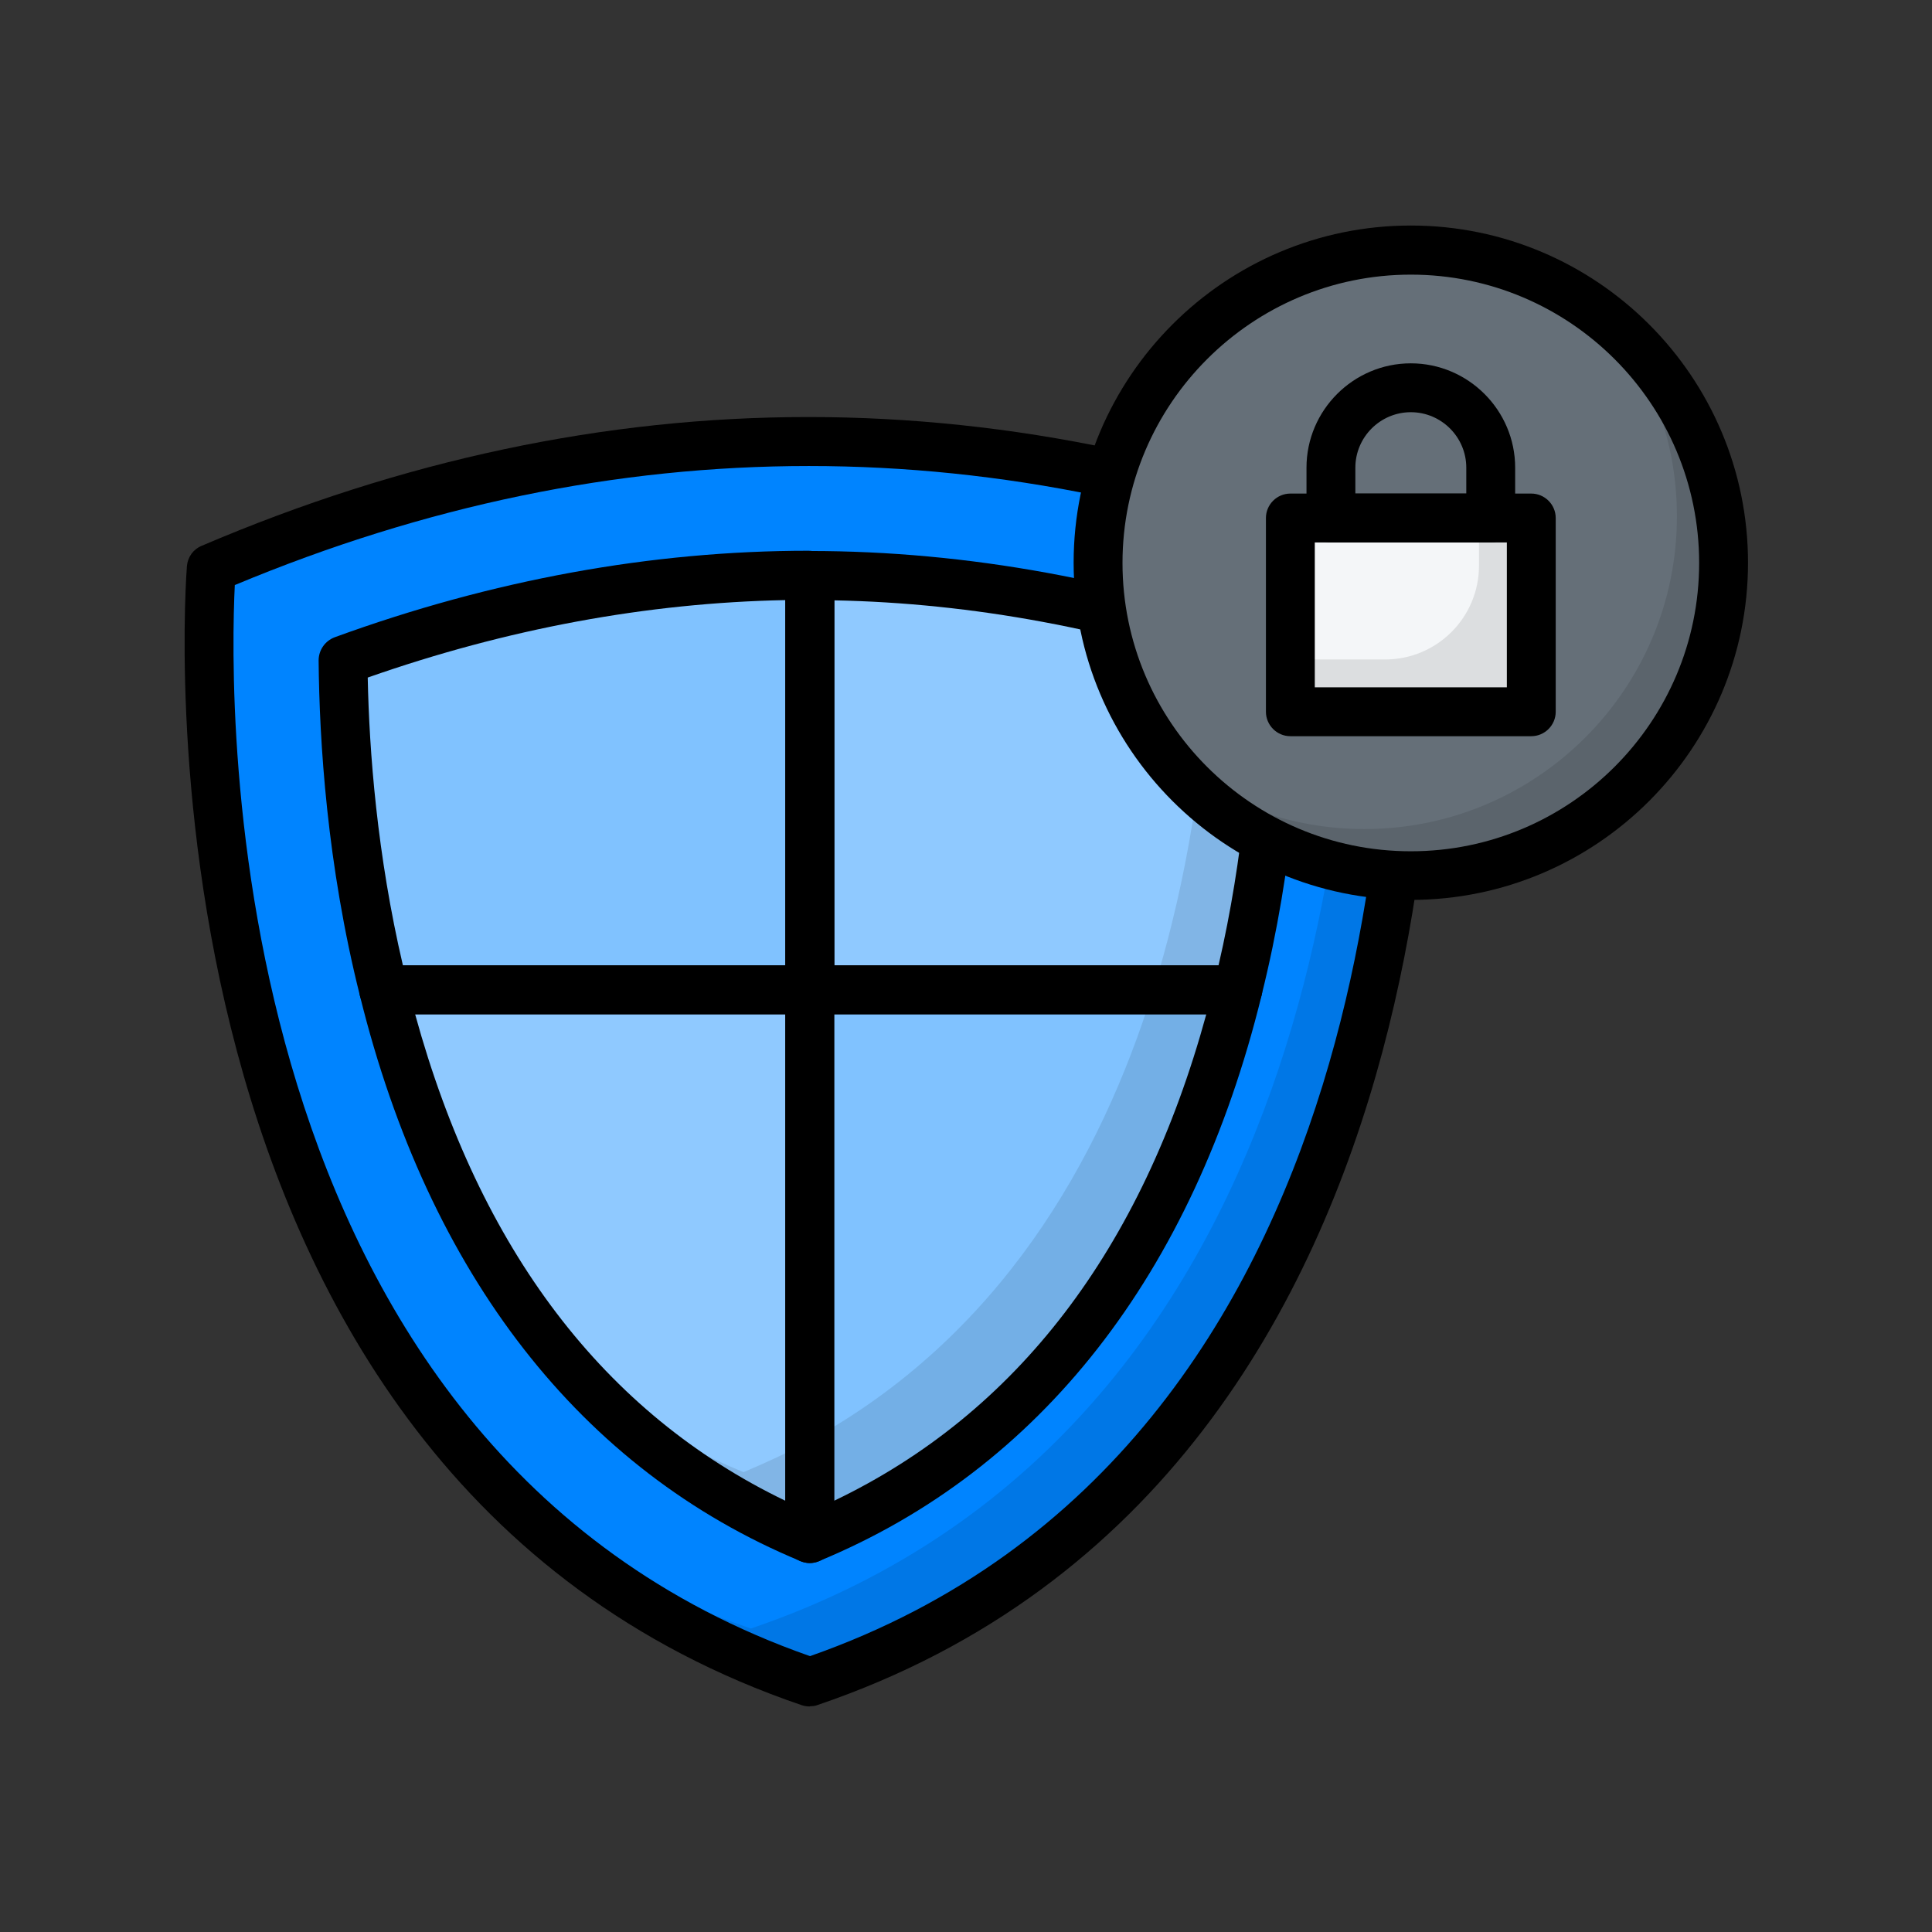 <svg xmlns="http://www.w3.org/2000/svg" id="lockedshield" viewBox="0 0 79.07 79.07"><rect x="0" y="0" width="79.07" height="79.07" fill="#333333" stroke="none"/><g fill="#000000" class="color000000 svgShape"><path d="M8.64,23.26s-3.15,36.19,24.5,45.58c27.64-9.39,24.5-45.58,24.5-45.58-16.37-6.93-32.7-6.96-48.99,0Z" fill="#0084ff" class="color82c0f9 svgShape"></path><g opacity=".1" fill="#000000" class="color000000 svgShape"><path d="M33.14,68.83c-5.25-1.79-9.39-4.53-12.66-7.81,2.83,2.32,6.21,4.26,10.25,5.63,24.6-8.36,24.8-37.91,24.56-44.35,.78,.3,1.55,.62,2.34,.95,0,0,3.15,36.18-24.49,45.57Z" fill="#000000" class="color000000 svgShape"></path></g><path d="M52.27,27.06c-.01,3.13-.27,8.11-1.61,13.45h-17.52V23.55c6.31,0,12.73,1.17,19.13,3.5Z" fill="#8fc9ff" class="colorffda8f svgShape"></path><path d="M33.14,23.55v16.96H15.7c-1.35-5.37-1.64-10.36-1.66-13.48,6.35-2.31,12.74-3.48,19.05-3.48h.06Z" fill="#80c2ff" class="colorff8098 svgShape"></path><path d="M33.14,40.51v22.45c-10.54-4.37-15.32-13.88-17.44-22.45h17.44Z" fill="#8fc9ff" class="colorffda8f svgShape"></path><path d="M50.66,40.51c-2.1,8.56-6.88,18.06-17.52,22.45v-22.45h17.52Z" fill="#80c2ff" class="colorff8098 svgShape"></path><g opacity=".1" fill="#000000" class="color000000 svgShape"><path d="M52.27,27.06c-.01,3.13-.27,8.11-1.61,13.45-2.1,8.56-6.88,18.06-17.52,22.45-4.12-1.72-7.37-4.22-9.92-7.13,2.03,1.76,4.42,3.27,7.21,4.42,.95-.4,1.86-.82,2.71-1.29,7.75-4.25,11.89-11.45,14.06-18.46,.29-.91,.54-1.81,.76-2.71,1.1-4.43,1.47-8.59,1.57-11.67,.92,.27,1.83,.59,2.75,.92Z" fill="#000000" class="color000000 svgShape"></path></g></g><path d="M33.14,69.84c-.11,0-.22-.02-.32-.05C4.76,60.25,7.62,23.54,7.65,23.17c.03-.37,.26-.69,.6-.83,16.44-7.03,33.19-7.03,49.77,0,.34,.14,.57,.47,.61,.83,.03,.37,2.89,37.08-25.17,46.61-.1,.04-.21,.05-.32,.05ZM9.61,23.94c-.23,4.66-.8,35.31,23.54,43.84,24.33-8.53,23.77-39.17,23.54-43.84-15.69-6.49-31.52-6.49-47.07,0Z" fill="#000000" class="color000000 svgShape"></path><path d="M50.66,41.51h-17.52c-.55,0-1-.45-1-1V23.55c0-.55,.45-1,1-1,6.44,0,12.99,1.2,19.47,3.56,.4,.14,.66,.52,.66,.94-.01,3.31-.31,8.37-1.64,13.69-.11,.45-.51,.76-.97,.76Zm-16.52-2h15.73c1.04-4.49,1.34-8.73,1.39-11.75-5.71-2.01-11.46-3.08-17.12-3.19v14.95Z" fill="#000000" class="color000000 svgShape"></path><path d="M33.14,41.51H15.7c-.46,0-.86-.31-.97-.76-1.35-5.37-1.66-10.42-1.69-13.72,0-.42,.26-.8,.66-.95,6.45-2.35,12.98-3.54,19.39-3.54,.55,0,1.06,.45,1.06,1v16.96c0,.55-.45,1-1,1Zm-16.65-2h15.65v-14.95c-5.65,.11-11.39,1.17-17.09,3.17,.06,3.01,.38,7.25,1.44,11.78Z" fill="#000000" class="color000000 svgShape"></path><path d="M33.14,63.97c-.13,0-.26-.03-.38-.08-8.98-3.72-15.21-11.72-18.03-23.14-.07-.3,0-.61,.18-.86,.19-.24,.48-.38,.79-.38h17.44c.55,0,1,.45,1,1v22.46c0,.33-.17,.65-.44,.83-.17,.11-.36,.17-.56,.17Zm-16.15-22.46c2.65,9.65,7.74,16.34,15.15,19.91v-19.91h-15.15Z" fill="#000000" class="color000000 svgShape"></path><path d="M33.14,63.97c-.19,0-.39-.06-.56-.17-.28-.19-.44-.5-.44-.83v-22.46c0-.55,.45-1,1-1h17.52c.31,0,.6,.14,.79,.38,.19,.24,.26,.56,.18,.86-2.8,11.4-9.06,19.4-18.11,23.14-.12,.05-.25,.08-.38,.08Zm1-22.46v19.91c7.47-3.58,12.59-10.27,15.23-19.91h-15.23Z" fill="#000000" class="color000000 svgShape"></path><circle cx="57.74" cy="23.03" r="12.8" transform="rotate(-9.22 57.748 23.006)" fill="#656f78" class="color656d78 svgShape"></circle><g opacity=".1" fill="#000000" class="color000000 svgShape"><path d="M70.54,23.03c0,7.07-5.73,12.8-12.8,12.8-4.02,0-7.6-1.85-9.95-4.75,2.2,1.78,5,2.85,8.05,2.85,7.06,0,12.79-5.73,12.79-12.8,0-3.06-1.07-5.86-2.84-8.05,2.9,2.35,4.75,5.94,4.75,9.95Z" fill="#000000" class="color000000 svgShape"></path></g><g fill="#000000" class="color000000 svgShape"><rect width="9.86" height="7.93" x="52.81" y="21.2" fill="#f4f6f8" class="colorf4f6f8 svgShape"></rect><g opacity=".1" fill="#000000" class="color000000 svgShape"><path d="M62.67,21.2v7.93h-9.86v-2.14h3.88c2.12,0,3.84-1.72,3.84-3.84v-1.95h2.14Z" fill="#000000" class="color000000 svgShape"></path></g><path d="M61.01,22.2h-6.54c-.55,0-1-.45-1-1v-2.06c0-2.35,1.92-4.27,4.27-4.27s4.27,1.92,4.27,4.27v2.06c0,.55-.45,1-1,1Zm-5.54-2h4.54v-1.06c0-1.25-1.02-2.27-2.27-2.27s-2.27,1.02-2.27,2.27v1.06Z" fill="#000000" class="color000000 svgShape"></path></g><path d="M57.74,36.83c-7.61,0-13.8-6.19-13.8-13.8s6.19-13.8,13.8-13.8,13.8,6.19,13.8,13.8-6.19,13.8-13.8,13.8Zm0-25.59c-6.5,0-11.8,5.29-11.8,11.8s5.29,11.8,11.8,11.8,11.8-5.29,11.8-11.8-5.29-11.8-11.8-11.8Z" fill="#000000" class="color000000 svgShape"></path><path d="M62.67,30.13h-9.86c-.55,0-1-.45-1-1v-7.93c0-.55,.45-1,1-1h9.86c.55,0,1,.45,1,1v7.93c0,.55-.45,1-1,1Zm-8.86-2h7.86v-5.93h-7.86v5.93Z" fill="#000000" class="color000000 svgShape"></path></svg>